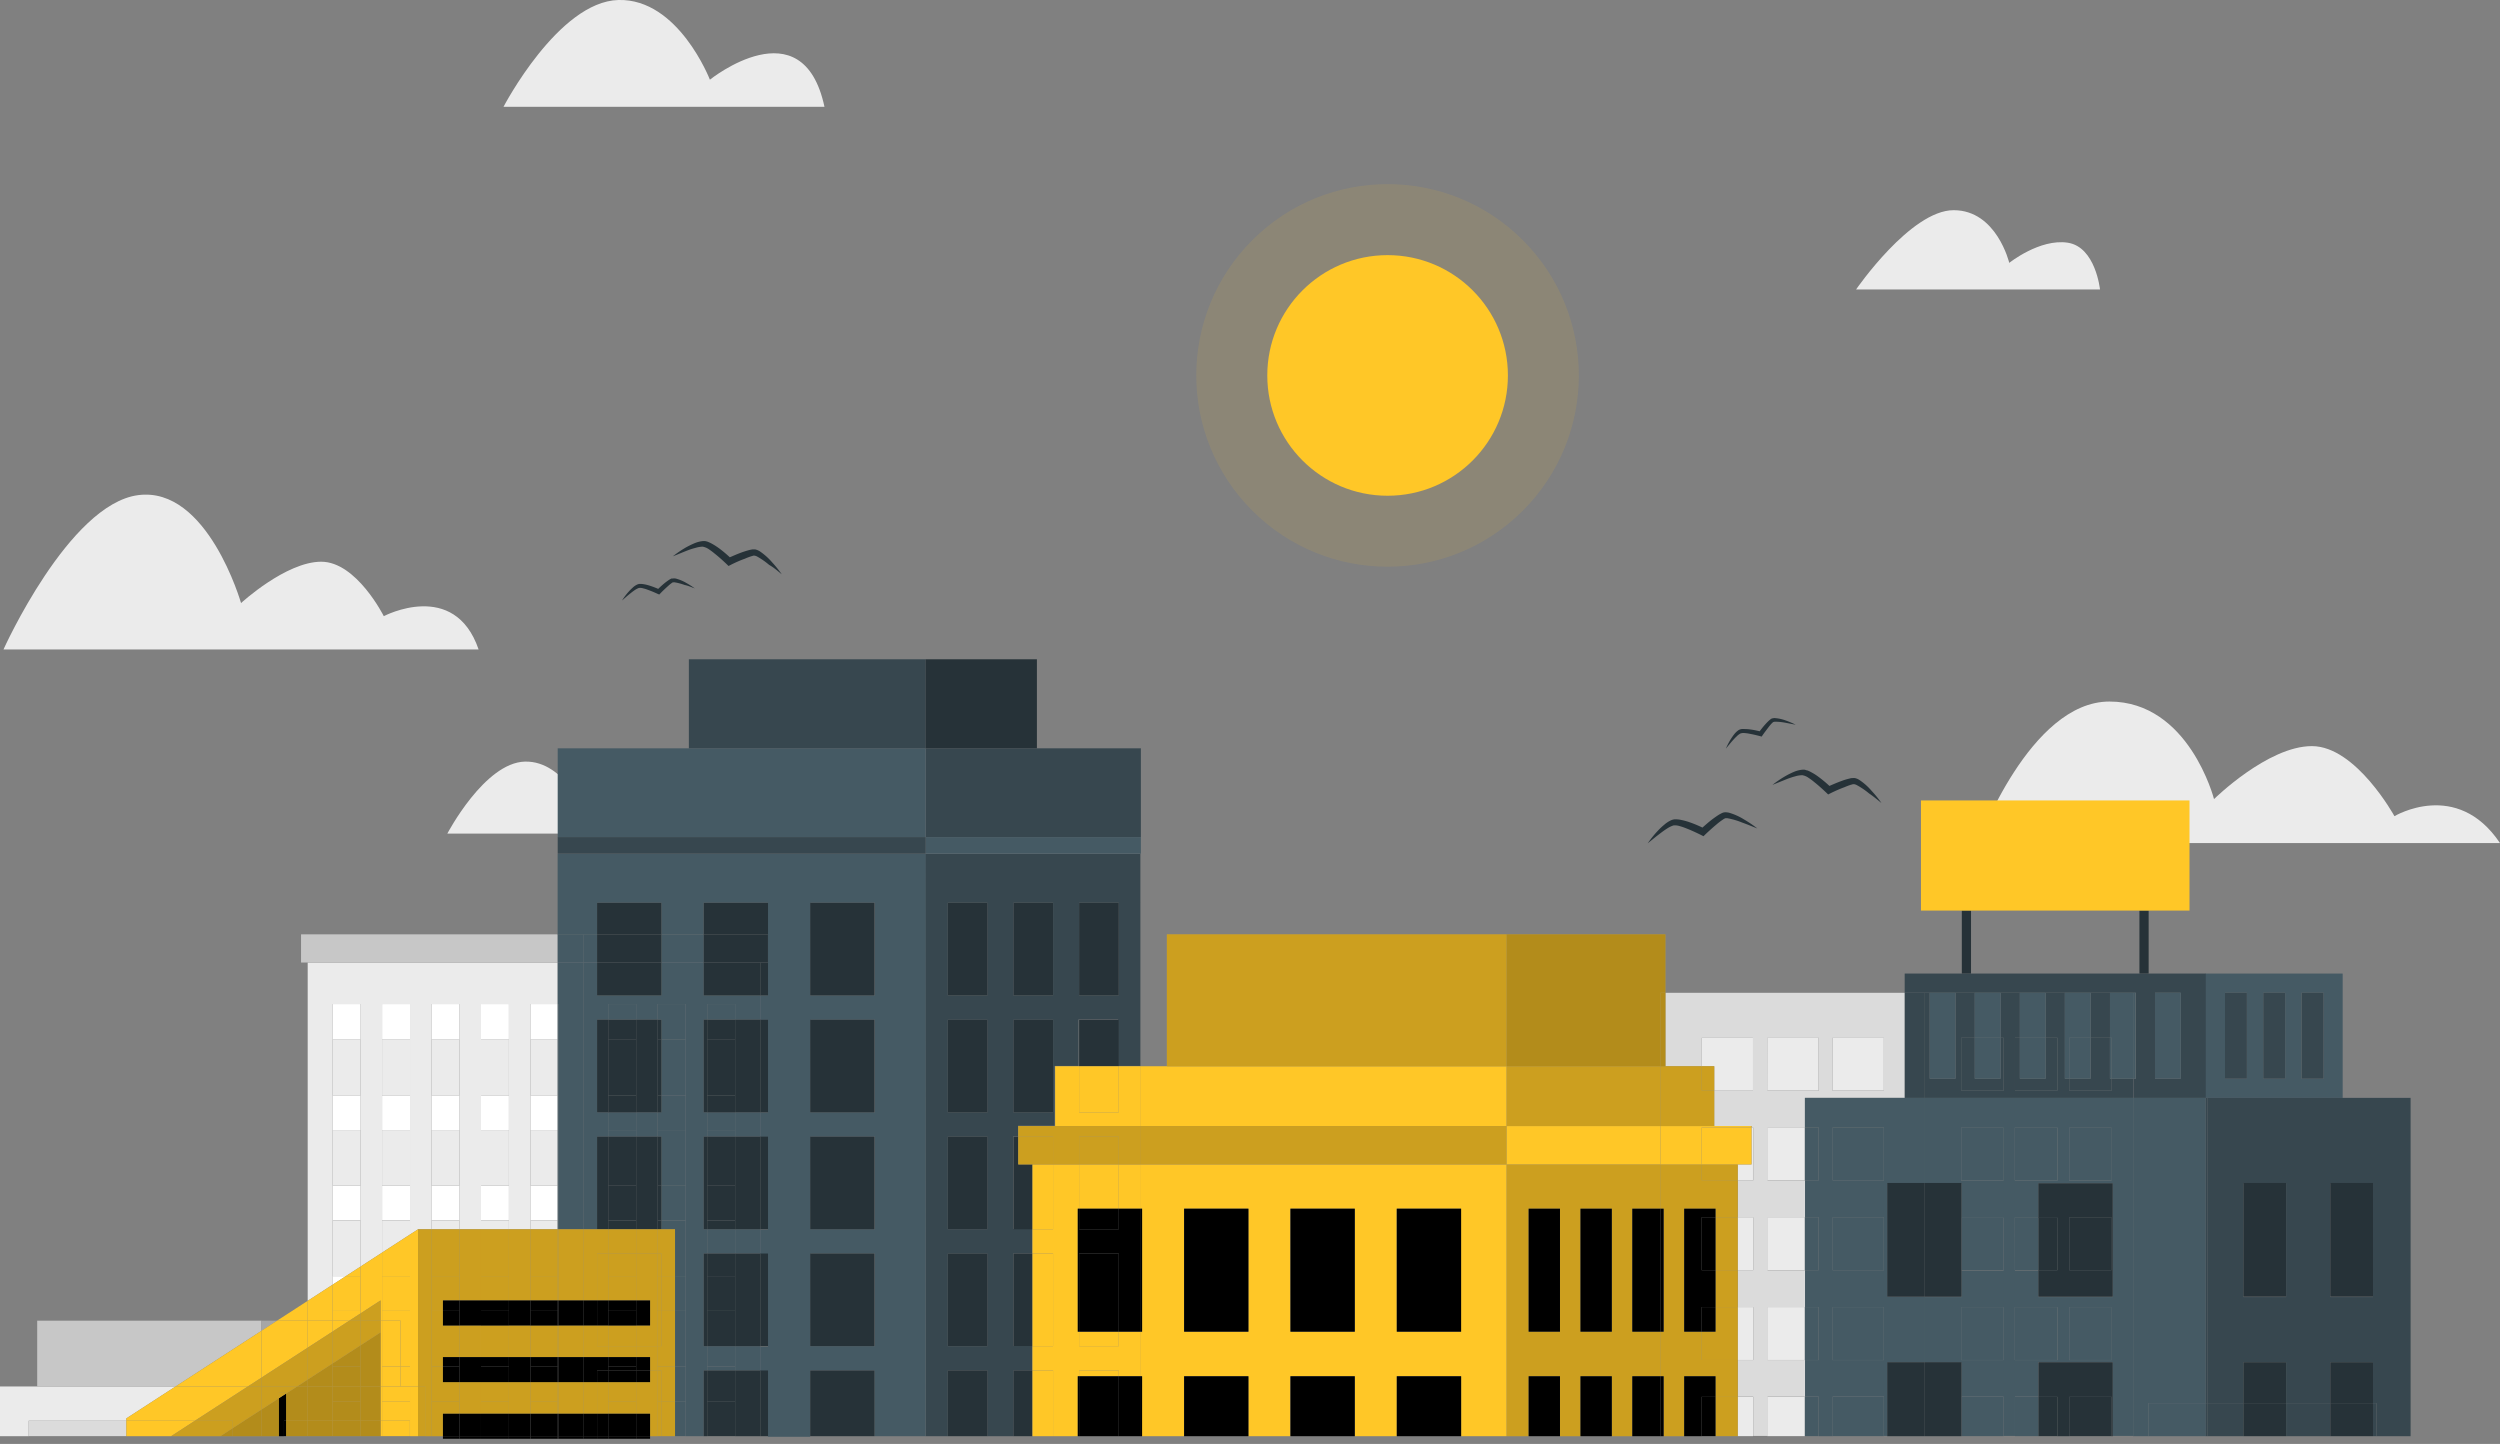 <svg xmlns="http://www.w3.org/2000/svg" viewBox="0 0 409.99 236.8"><rect x="0" y="0" width="409.99" height="236.8" fill="#808080" stroke="none"/><g id="Background_Complete" data-name="Background Complete"><path d="M454.71,183.21h-85.6S377.6,160,390.66,160s17.15,16,17.15,16,8.81-8.69,16.05-8.69,13.54,11.49,13.54,11.49S447.63,172.65,454.71,183.21Z" transform="translate(-44.72 -44.95)" style="fill:#ebebeb"></path><path d="M389.11,92.42h-40s8.94-13,16-13,9.12,8.64,9.12,8.64,5-4,9.58-3.31S389.11,92.42,389.11,92.42Z" transform="translate(-44.72 -44.95)" style="fill:#ebebeb"></path><path d="M123.21,151.46H45.29S56,127.64,67.38,126.15s16.87,17.7,16.87,17.7,7.36-6.78,13.15-6.78S107.66,146,107.66,146,119.24,139.88,123.21,151.46Z" transform="translate(-44.72 -44.95)" style="fill:#ebebeb"></path><path d="M179.93,62.47H127.29s9-17.26,18.85-17.52,15,13.07,15,13.07S176.37,45.77,179.93,62.47Z" transform="translate(-44.72 -44.95)" style="fill:#ebebeb"></path><path d="M153.61,181.66H118.08s6.11-11.65,12.73-11.81,10.1,8.81,10.1,8.81S151.21,170.4,153.61,181.66Z" transform="translate(-44.72 -44.95)" style="fill:#ebebeb"></path></g><g id="Birds"><path d="M339.21,163.8a14.23,14.23,0,0,0-1.6-.68,6.5,6.5,0,0,0-1.74-.4,1.37,1.37,0,0,0-.55.06.56.56,0,0,0-.16.07l-.11.08-.19.16a7.6,7.6,0,0,0-.63.64c-.4.44-.75.9-1.1,1.37l.44-.15a13.53,13.53,0,0,0-1.79-.37,7,7,0,0,0-.93-.07,2.77,2.77,0,0,0-.49,0,1.47,1.47,0,0,0-.27.06,1.66,1.66,0,0,0-.27.13,3.21,3.21,0,0,0-.7.67c-.19.24-.36.49-.53.75a11.42,11.42,0,0,0-.83,1.59c.39-.46.76-.92,1.15-1.36.19-.21.39-.43.6-.62a2.76,2.76,0,0,1,.63-.49,1.59,1.59,0,0,1,.69-.07,6.07,6.07,0,0,1,.84.12c.56.1,1.13.24,1.68.38l.27.08.16-.23c.32-.46.67-.91,1-1.35.17-.22.35-.43.53-.62l.14-.13.07-.05,0,0a1,1,0,0,1,.31-.06,8.77,8.77,0,0,1,1.65.16C338.08,163.58,338.64,163.7,339.21,163.8Z" transform="translate(-44.72 -44.95)" style="fill:#263238"></path><path d="M332.92,180.82a18.67,18.67,0,0,0-2.16-1.47,10,10,0,0,0-2.45-1.11,2.49,2.49,0,0,0-.81-.07,1.54,1.54,0,0,0-.27.07l-.18.08-.32.17c-.4.24-.76.5-1.12.76-.71.54-1.35,1.11-2,1.7l.68-.09a19,19,0,0,0-2.5-1.07,9.94,9.94,0,0,0-1.35-.37,4.4,4.4,0,0,0-.74-.1,2.88,2.88,0,0,0-.41,0,3.39,3.39,0,0,0-.43.11,4.57,4.57,0,0,0-1.23.79,9.8,9.8,0,0,0-1,.94,16.79,16.79,0,0,0-1.69,2.09c.7-.56,1.38-1.13,2.08-1.65.35-.27.7-.52,1.06-.75a4.43,4.43,0,0,1,1.07-.53,2.48,2.48,0,0,1,1,.1,10.46,10.46,0,0,1,1.19.41c.8.31,1.6.69,2.36,1.06l.38.2.3-.29c.61-.58,1.25-1.15,1.89-1.69a11,11,0,0,1,1-.75,1.58,1.58,0,0,1,.24-.15l.11-.06s0,0,0,0a1.22,1.22,0,0,1,.47,0,12.48,12.48,0,0,1,2.37.71C331.31,180.16,332.11,180.5,332.92,180.82Z" transform="translate(-44.72 -44.95)" style="fill:#263238"></path><path d="M158.67,141.45a14.09,14.09,0,0,0-1.47-.94,6.81,6.81,0,0,0-1.66-.68,1.54,1.54,0,0,0-.54,0,.61.61,0,0,0-.18,0l-.12.06-.21.12c-.26.17-.5.35-.73.53-.46.37-.88.77-1.3,1.18l.45-.08a13,13,0,0,0-1.7-.66,6.37,6.37,0,0,0-.91-.22,3.87,3.87,0,0,0-.49-.05l-.27,0a2.46,2.46,0,0,0-.29.09,2.77,2.77,0,0,0-.8.55,7.73,7.73,0,0,0-.64.64,10.61,10.61,0,0,0-1.08,1.44c.45-.39.89-.79,1.35-1.15.23-.18.45-.36.69-.52a3.23,3.23,0,0,1,.7-.38,1.59,1.59,0,0,1,.7.05,5.7,5.7,0,0,1,.8.25c.54.19,1.08.42,1.6.66l.26.11.19-.19c.39-.41.81-.8,1.22-1.17a7.21,7.21,0,0,1,.63-.52l.16-.11.07,0h0a.73.73,0,0,1,.31,0,9.07,9.07,0,0,1,1.6.43C157.58,141,158.12,141.25,158.67,141.45Z" transform="translate(-44.72 -44.95)" style="fill:#263238"></path><path d="M172.93,139.14a18.61,18.61,0,0,0-1.61-2,10.26,10.26,0,0,0-2-1.78,2.49,2.49,0,0,0-.75-.31h-.28l-.19,0-.36.07c-.46.11-.88.25-1.3.39-.83.3-1.62.66-2.42,1l.68.11a20.68,20.68,0,0,0-2.08-1.77,11.34,11.34,0,0,0-1.18-.75,5.91,5.91,0,0,0-.67-.31,2.6,2.6,0,0,0-.4-.1,3.25,3.25,0,0,0-.44,0,4.85,4.85,0,0,0-1.41.39c-.43.18-.83.39-1.23.6a17.81,17.81,0,0,0-2.23,1.51c.84-.33,1.65-.68,2.48-1a11.12,11.12,0,0,1,1.24-.39,4.29,4.29,0,0,1,1.17-.2,2.57,2.57,0,0,1,1,.41,11.45,11.45,0,0,1,1,.75c.67.53,1.32,1.12,1.94,1.71l.31.3.37-.19c.75-.38,1.53-.73,2.3-1a9,9,0,0,1,1.15-.43l.27-.08.13,0h0a1.31,1.31,0,0,1,.45.14,12.36,12.36,0,0,1,2,1.39C171.6,138,172.26,138.59,172.93,139.14Z" transform="translate(-44.72 -44.95)" style="fill:#263238"></path><path d="M353.27,176.64a17.47,17.47,0,0,0-1.62-2,9.63,9.63,0,0,0-2-1.78,2.07,2.07,0,0,0-.75-.31,1.23,1.23,0,0,0-.28,0l-.19,0a2.09,2.09,0,0,0-.36.07,10.35,10.35,0,0,0-1.3.39c-.83.3-1.62.65-2.42,1l.68.11a19.45,19.45,0,0,0-2.08-1.77,8.77,8.77,0,0,0-1.18-.75,4.57,4.57,0,0,0-.67-.31c-.12,0-.27-.07-.4-.11a3.24,3.24,0,0,0-.44,0,4.85,4.85,0,0,0-1.41.38,12.79,12.79,0,0,0-1.23.61,17.74,17.74,0,0,0-2.23,1.5c.84-.33,1.65-.67,2.48-1,.41-.15.82-.29,1.24-.4a4.25,4.25,0,0,1,1.17-.19,2.42,2.42,0,0,1,1,.41,9.63,9.63,0,0,1,1,.74c.67.53,1.32,1.13,1.94,1.71l.31.3.37-.19c.75-.37,1.53-.72,2.3-1a10.74,10.74,0,0,1,1.15-.43c.09,0,.19-.06.27-.07l.13,0s0,0,0,0a1.31,1.31,0,0,1,.45.14,12.36,12.36,0,0,1,2.05,1.39C351.94,175.54,352.6,176.1,353.27,176.64Z" transform="translate(-44.72 -44.95)" style="fill:#263238"></path></g><g id="Floor"><rect x="323.24" y="149.33" width="27.63" height="10.33" style="fill:none"></rect><path d="M323.78,219.81v-4.67h8.42v8.67h-6.36v5.81H332v.24h.24v8.67h-2.51v6.06h2.51v8.67h-2.51v6.05h2.51V268h-2.51V274h2.51v6.44h2.35V274h6.16V268h-6.16v-8.67h6.16v-6.05h-6.16v-8.67h6.16v-6.06h-6.16v-8.67h6.16V225h16.37V207.76H317.84v12.05Zm21.45-4.67h8.43v8.67h-8.43Zm-10.68,0H343v8.67h-8.42Z" transform="translate(-44.72 -44.95)" style="fill:#dbdbdb"></path><polygon points="281.13 178.86 287.48 178.86 287.48 170.19 279.06 170.19 279.06 174.86 281.13 174.86 281.13 178.86" style="fill:#ebebeb"></polygon><rect x="289.83" y="170.18" width="8.42" height="8.67" style="fill:#ebebeb"></rect><polygon points="284.98 190.96 284.98 193.58 287.48 193.58 287.48 184.91 287.24 184.91 287.24 190.96 284.98 190.96" style="fill:#ebebeb"></polygon><rect x="289.83" y="184.91" width="6.16" height="8.67" style="fill:#ebebeb"></rect><rect x="284.98" y="199.63" width="2.51" height="8.67" style="fill:#ebebeb"></rect><rect x="289.83" y="199.63" width="6.16" height="8.67" style="fill:#ebebeb"></rect><rect x="284.98" y="214.36" width="2.51" height="8.67" style="fill:#ebebeb"></rect><rect x="289.83" y="214.36" width="6.16" height="8.67" style="fill:#ebebeb"></rect><rect x="284.98" y="229.08" width="2.51" height="6.44" style="fill:#ebebeb"></rect><rect x="289.83" y="229.08" width="6.16" height="6.44" style="fill:#ebebeb"></rect><rect x="300.52" y="170.18" width="8.42" height="8.67" style="fill:#ebebeb"></rect><polygon points="54.55 209.28 54.55 200.16 54.55 194.45 54.55 185.33 54.55 179.63 54.55 170.5 54.55 164.66 59.13 164.66 59.13 170.5 59.13 179.63 59.13 185.33 59.13 194.45 59.13 200.16 59.13 207.71 62.66 205.42 62.66 200.16 62.66 194.45 62.66 185.33 62.66 179.63 62.66 170.5 62.66 164.66 67.24 164.66 67.24 170.5 67.24 179.63 67.24 185.33 67.24 194.45 67.24 200.16 67.24 202.45 68.56 201.6 70.77 201.6 70.77 200.16 70.77 194.45 70.77 185.33 70.77 179.63 70.77 170.5 70.77 164.66 75.35 164.66 75.35 170.5 75.35 179.63 75.35 185.33 75.35 194.45 75.35 200.16 75.35 201.6 78.89 201.6 78.89 200.16 78.89 194.45 78.89 185.33 78.89 179.63 78.89 170.5 78.89 164.66 83.46 164.66 83.46 170.5 83.46 179.63 83.46 185.33 83.46 194.45 83.46 200.16 83.46 201.6 87 201.6 87 200.16 87 194.45 87 185.33 87 179.63 87 170.5 87 164.66 91.46 164.66 91.46 157.85 50.46 157.85 50.46 213.33 54.55 210.68 54.55 209.28" style="fill:#ebebeb"></polygon><polygon points="91.46 153.23 49.37 153.23 49.37 157.85 50.46 157.85 91.46 157.85 91.46 153.23" style="fill:#c7c7c7"></polygon><polygon points="54.55 209.28 54.55 210.68 56.71 209.28 54.55 209.28" style="fill:#fff"></polygon><rect x="54.55" y="164.66" width="4.58" height="5.84" style="fill:#fff"></rect><rect x="54.55" y="179.63" width="4.58" height="5.7" style="fill:#fff"></rect><rect x="54.55" y="194.45" width="4.58" height="5.7" style="fill:#fff"></rect><rect x="62.66" y="194.45" width="4.58" height="5.7" style="fill:#fff"></rect><rect x="62.66" y="179.63" width="4.58" height="5.7" style="fill:#fff"></rect><rect x="62.66" y="164.66" width="4.58" height="5.84" style="fill:#fff"></rect><rect x="70.77" y="194.45" width="4.58" height="5.7" style="fill:#fff"></rect><rect x="70.77" y="164.66" width="4.58" height="5.84" style="fill:#fff"></rect><rect x="70.77" y="179.63" width="4.58" height="5.7" style="fill:#fff"></rect><rect x="78.88" y="194.45" width="4.58" height="5.7" style="fill:#fff"></rect><rect x="78.88" y="179.63" width="4.58" height="5.7" style="fill:#fff"></rect><rect x="78.88" y="164.66" width="4.58" height="5.84" style="fill:#fff"></rect><rect x="87" y="179.63" width="4.46" height="5.7" style="fill:#fff"></rect><rect x="87" y="164.66" width="4.46" height="5.84" style="fill:#fff"></rect><rect x="87" y="194.45" width="4.46" height="5.7" style="fill:#fff"></rect><rect x="54.55" y="170.5" width="4.58" height="9.12" style="fill:#ebebeb"></rect><rect x="62.66" y="170.5" width="4.58" height="9.12" style="fill:#ebebeb"></rect><rect x="70.77" y="170.5" width="4.58" height="9.12" style="fill:#ebebeb"></rect><rect x="78.88" y="170.5" width="4.58" height="9.12" style="fill:#ebebeb"></rect><rect x="87" y="170.5" width="4.46" height="9.12" style="fill:#ebebeb"></rect><rect x="54.55" y="185.33" width="4.58" height="9.12" style="fill:#ebebeb"></rect><rect x="62.66" y="185.33" width="4.58" height="9.12" style="fill:#ebebeb"></rect><rect x="70.77" y="185.33" width="4.58" height="9.12" style="fill:#ebebeb"></rect><rect x="78.88" y="185.33" width="4.58" height="9.12" style="fill:#ebebeb"></rect><rect x="87" y="185.33" width="4.46" height="9.12" style="fill:#ebebeb"></rect><polygon points="59.13 207.71 59.13 200.16 54.55 200.16 54.55 209.28 56.71 209.28 59.13 207.71" style="fill:#ebebeb"></polygon><polygon points="67.24 200.16 62.66 200.16 62.66 205.42 67.24 202.45 67.24 200.16" style="fill:#ebebeb"></polygon><rect x="70.77" y="200.16" width="4.58" height="1.44" style="fill:#ebebeb"></rect><rect x="78.88" y="200.16" width="4.58" height="1.44" style="fill:#ebebeb"></rect><rect x="87" y="200.16" width="4.46" height="1.44" style="fill:#ebebeb"></rect><polygon points="4.7 232.99 20.72 232.99 20.72 232.61 28.8 227.37 6.1 227.37 0 227.37 0 235.53 4.7 235.53 4.7 232.99" style="fill:#ebebeb"></polygon><polygon points="42.87 218.25 42.87 216.58 6.1 216.58 6.1 227.37 28.8 227.37 42.87 218.25" style="fill:#c7c7c7"></polygon><rect x="4.7" y="232.99" width="16.02" height="2.53" style="fill:#dbdbdb"></rect><polygon points="45.44 216.58 42.87 216.58 42.87 218.25 45.44 216.58" style="fill:#a6a6a6"></polygon><polygon points="352.33 235.53 352.33 230.11 361.74 230.11 361.74 180.05 349.83 180.05 349.83 235.53 352.33 235.53" style="fill:#455a64"></polygon><path d="M343,280.48h2.26V274h8.43v6.44h.56V268.35h6.16V257.61h-6.16V239h6.16V225H340.71v4.86H343v8.67h-2.26v6.06H343v8.67h-2.26v6.05H343V268h-2.26V274H343Zm2.26-50.62h8.43v8.67h-8.43Zm0,14.73h8.43v8.67h-8.43Zm0,14.72h8.43V268h-8.43Z" transform="translate(-44.72 -44.95)" style="fill:#455a64"></path><rect x="295.99" y="184.91" width="2.26" height="8.67" style="fill:#455a64"></rect><rect x="295.99" y="199.63" width="2.26" height="8.67" style="fill:#455a64"></rect><rect x="295.99" y="214.36" width="2.26" height="8.67" style="fill:#455a64"></rect><rect x="295.99" y="229.08" width="2.26" height="6.44" style="fill:#455a64"></rect><rect x="300.52" y="229.08" width="8.42" height="6.44" style="fill:#455a64"></rect><rect x="300.52" y="214.36" width="8.42" height="8.67" style="fill:#455a64"></rect><rect x="300.52" y="199.63" width="8.42" height="8.67" style="fill:#455a64"></rect><rect x="300.52" y="184.91" width="8.42" height="8.67" style="fill:#455a64"></rect><path d="M366.4,239v5.64h6.9v8.67h-6.9v4.35h-6v10.74h6V274h6.9v6.44h1.87V274H379v-5.69H391.2v12.13h3.35V225H360.38V239Zm6.9,29h-6.95v-8.67h6.95ZM391,268h-6.95v-8.67H391Zm-6.95-38.12H391v8.67h-6.95Zm-8.9,0h7v8.67h-7Zm0,14.73H379V239H391.2v18.66H379v-4.35h-3.84Zm0,14.72h7V268h-7Zm-1.87-29.45v8.67h-6.95v-8.67Z" transform="translate(-44.72 -44.95)" style="fill:#455a64"></path><rect x="330.45" y="229.08" width="3.85" height="6.44" style="fill:#455a64"></rect><rect x="339.35" y="214.36" width="6.96" height="8.67" style="fill:#455a64"></rect><rect x="330.45" y="214.36" width="6.96" height="8.67" style="fill:#455a64"></rect><rect x="330.45" y="199.63" width="3.85" height="8.67" style="fill:#455a64"></rect><rect x="339.35" y="184.91" width="6.96" height="8.67" style="fill:#455a64"></rect><rect x="330.45" y="184.91" width="6.96" height="8.67" style="fill:#455a64"></rect><rect x="321.63" y="184.91" width="6.96" height="8.67" style="fill:#455a64"></rect><rect x="321.68" y="199.63" width="6.9" height="8.67" style="fill:#455a64"></rect><rect x="321.63" y="214.36" width="6.96" height="8.67" style="fill:#455a64"></rect><rect x="321.68" y="229.08" width="6.9" height="6.44" style="fill:#455a64"></rect><rect x="352.33" y="230.11" width="9.42" height="5.42" style="fill:#455a64"></rect><path d="M361.19,207.76H395v14.09h-.41V225h11.91V204.61H357.08v3.15h4.11Zm36.94,0h4.22v14.09h-4.22Z" transform="translate(-44.72 -44.95)" style="fill:#37474f"></path><rect x="312.36" y="162.81" width="3.31" height="17.24" style="fill:#37474f"></rect><polygon points="349.83 176.9 346.31 176.9 346.31 178.86 339.35 178.86 339.35 176.9 338.63 176.9 338.63 162.81 335.47 162.81 335.47 170.19 337.41 170.19 337.41 178.86 330.45 178.86 330.45 170.19 331.25 170.19 331.25 162.81 328.08 162.81 328.08 170.19 328.59 170.19 328.59 178.86 321.63 178.86 321.63 170.19 323.86 170.19 323.86 162.81 320.69 162.81 320.69 176.9 316.47 176.9 316.47 162.81 315.67 162.81 315.67 180.05 349.83 180.05 349.83 176.9" style="fill:#37474f"></polygon><rect x="342.86" y="162.81" width="3.17" height="7.38" style="fill:#37474f"></rect><polygon points="346.02 170.19 342.86 170.19 342.86 176.9 339.35 176.9 339.35 178.86 346.31 178.86 346.31 176.9 346.02 176.9 346.02 170.19" style="fill:#37474f"></polygon><polygon points="323.86 176.9 323.86 170.19 321.63 170.19 321.63 178.86 328.59 178.86 328.59 170.19 328.08 170.19 328.08 176.9 323.86 176.9" style="fill:#37474f"></polygon><polygon points="331.25 176.9 331.25 170.19 330.45 170.19 330.45 178.86 337.41 178.86 337.41 170.19 335.47 170.19 335.47 176.9 331.25 176.9" style="fill:#37474f"></polygon><rect x="316.47" y="162.81" width="4.22" height="14.09" style="fill:#455a64"></rect><rect x="323.86" y="162.81" width="4.22" height="7.38" style="fill:#455a64"></rect><rect x="323.86" y="170.18" width="4.22" height="6.72" style="fill:#455a64"></rect><rect x="331.25" y="162.81" width="4.22" height="7.38" style="fill:#455a64"></rect><rect x="331.25" y="170.18" width="4.22" height="6.72" style="fill:#455a64"></rect><polygon points="339.35 176.9 339.35 170.19 342.86 170.19 342.86 162.81 338.63 162.81 338.63 176.9 339.35 176.9" style="fill:#455a64"></polygon><rect x="339.35" y="170.18" width="3.5" height="6.72" style="fill:#455a64"></rect><rect x="349.83" y="162.81" width="0.41" height="14.09" style="fill:#455a64"></rect><polygon points="346.31 170.19 346.31 176.9 349.83 176.9 349.83 162.81 346.02 162.81 346.02 170.19 346.31 170.19" style="fill:#455a64"></polygon><rect x="346.02" y="170.18" width="0.29" height="6.72" style="fill:#455a64"></rect><rect x="353.41" y="162.81" width="4.22" height="14.09" style="fill:#455a64"></rect><path d="M406.71,225h22.2V204.61H406.46V225Zm15.46-17.24h3.6v14.09h-3.6Zm-6.28,0h3.59v14.09h-3.59Zm-6.28,0h3.59v14.09h-3.59Z" transform="translate(-44.72 -44.95)" style="fill:#455a64"></path><rect x="364.89" y="162.81" width="3.59" height="14.09" style="fill:#37474f"></rect><rect x="371.17" y="162.81" width="3.59" height="14.09" style="fill:#37474f"></rect><rect x="377.46" y="162.81" width="3.59" height="14.09" style="fill:#37474f"></rect><path d="M406.71,275.06h5.92v-6.71h7v6.71h7.25v-6.71h7v6.71h.58v5.42h5.59V225H406.71ZM426.88,239h7v18.66h-7Zm-14.25,0h7v18.66h-7Z" transform="translate(-44.72 -44.95)" style="fill:#37474f"></path><rect x="374.91" y="230.11" width="0.31" height="5.42" style="fill:#37474f"></rect><rect x="361.99" y="230.11" width="5.92" height="5.42" style="fill:#37474f"></rect><rect x="375.22" y="230.11" width="6.94" height="5.42" style="fill:#37474f"></rect><rect x="389.16" y="230.11" width="0.58" height="5.42" style="fill:#37474f"></rect><rect x="361.74" y="180.05" width="0.25" height="50.06" style="fill:#37474f"></rect><rect x="361.74" y="230.11" width="0.25" height="5.42" style="fill:#37474f"></rect><rect x="321.73" y="149.33" width="1.51" height="10.33" style="fill:#263238"></rect><rect x="350.86" y="149.33" width="1.51" height="10.33" style="fill:#263238"></rect><polygon points="350.87 149.33 352.38 149.33 359.07 149.33 359.07 131.27 315.03 131.27 315.03 149.33 321.73 149.33 323.24 149.33 350.87 149.33" style="fill:#ffc727"></polygon><rect x="309.5" y="194" width="6.16" height="18.65" style="fill:#263238"></rect><polygon points="321.68 208.31 321.63 208.31 321.63 199.63 321.68 199.63 321.68 194 315.67 194 315.67 212.66 321.68 212.66 321.68 208.31" style="fill:#263238"></polygon><rect x="321.63" y="199.63" width="0.05" height="8.67" style="fill:#263238"></rect><path d="M382.13,253.26H379v4.35H391.2V239H379v5.64h3.12Zm1.94-8.67H391v8.67h-6.95Z" transform="translate(-44.72 -44.95)" style="fill:#263238"></path><rect x="339.35" y="199.63" width="6.96" height="8.67" style="fill:#263238"></rect><rect x="334.3" y="199.63" width="3.11" height="8.67" style="fill:#263238"></rect><rect x="309.5" y="223.4" width="6.16" height="12.13" style="fill:#263238"></rect><polygon points="321.63 235.53 321.63 229.08 321.68 229.08 321.68 223.4 315.67 223.4 315.67 235.53 321.63 235.53" style="fill:#263238"></polygon><rect x="321.63" y="229.08" width="0.05" height="6.44" style="fill:#263238"></rect><polygon points="337.41 235.53 339.35 235.53 339.35 229.08 346.31 229.08 346.31 235.53 346.48 235.53 346.48 223.4 334.3 223.4 334.3 229.08 337.41 229.08 337.41 235.53" style="fill:#263238"></polygon><rect x="339.35" y="229.08" width="6.96" height="6.44" style="fill:#263238"></rect><rect x="334.3" y="229.08" width="3.11" height="6.44" style="fill:#263238"></rect><rect x="367.91" y="194" width="7" height="18.65" style="fill:#263238"></rect><rect x="382.16" y="194" width="7" height="18.65" style="fill:#263238"></rect><rect x="367.91" y="223.4" width="7" height="6.71" style="fill:#263238"></rect><rect x="367.91" y="230.11" width="7" height="5.42" style="fill:#263238"></rect><rect x="382.16" y="223.4" width="7" height="6.71" style="fill:#263238"></rect><rect x="382.16" y="230.11" width="7" height="5.42" style="fill:#263238"></rect><path d="M196.52,280.48h3.64V269.7h6.49v10.78h4.27V269.7H214v-4h-3.11v-15.2H214v-4h-3.11v-15.2h.79v-1.73h6v-9.81h3.92v-7.63h6.5v7.63h3.64V185h-35.3ZM221.68,193h6.5v15.2h-6.5Zm-10.76,0h6.5v15.2h-6.5Zm0,19.18h6.5v15.2h-6.5ZM200.16,193h6.49v15.2h-6.49Zm0,19.18h6.49v15.2h-6.49Zm0,19.17h6.49v15.2h-6.49Zm0,19.17h6.49v15.2h-6.49Z" transform="translate(-44.72 -44.95)" style="fill:#37474f"></path><polygon points="151.8 137.28 187.1 137.28 187.1 122.72 170.05 122.72 151.8 122.72 151.8 137.28" style="fill:#37474f"></polygon><rect x="151.8" y="137.28" width="35.3" height="2.73" style="fill:#455a64"></rect><rect x="155.44" y="148.05" width="6.5" height="15.2" style="fill:#263238"></rect><rect x="155.44" y="167.23" width="6.5" height="15.2" style="fill:#263238"></rect><rect x="155.44" y="186.4" width="6.5" height="15.2" style="fill:#263238"></rect><rect x="155.44" y="205.57" width="6.5" height="15.2" style="fill:#263238"></rect><rect x="155.44" y="224.75" width="6.5" height="10.78" style="fill:#263238"></rect><rect x="166.2" y="148.05" width="6.5" height="15.2" style="fill:#263238"></rect><rect x="166.2" y="167.23" width="6.5" height="15.2" style="fill:#263238"></rect><polygon points="166.99 190.96 166.99 186.4 166.21 186.4 166.21 201.6 169.32 201.6 169.32 190.96 166.99 190.96" style="fill:#263238"></polygon><rect x="166.2" y="205.57" width="3.11" height="15.2" style="fill:#263238"></rect><rect x="166.2" y="224.75" width="3.11" height="10.78" style="fill:#263238"></rect><rect x="176.97" y="148.05" width="6.5" height="15.2" style="fill:#263238"></rect><rect x="176.97" y="167.23" width="6.5" height="7.64" style="fill:#263238"></rect><polygon points="151.8 122.72 112.97 122.72 91.46 122.72 91.46 137.28 151.8 137.28 151.8 122.72" style="fill:#455a64"></polygon><path d="M142.64,198.18V193h10.55v5.18h6.92V193h10.55v15.2H169.4v4h1.26v15.2H169.4v4h1.26v15.2H169.4v4h1.26v15.2H169.4v4h1.26v10.78h6.93V269.7h10.55v10.78h8.38V185H136.17v13.21h6.47Zm35-5.18h10.55v15.2H177.59Zm0,19.18h10.55v15.2H177.59Zm0,19.17h10.55v15.2H177.59Zm0,19.17h10.55v15.2H177.59Z" transform="translate(-44.72 -44.95)" style="fill:#455a64"></path><polygon points="91.58 170.5 91.58 179.63 91.58 185.33 91.58 194.45 91.58 200.16 91.58 201.6 95.66 201.6 95.66 157.85 91.46 157.85 91.46 164.66 91.58 164.66 91.58 170.5" style="fill:#455a64"></polygon><rect x="91.46" y="153.23" width="4.21" height="4.62" style="fill:#455a64"></rect><rect x="91.46" y="164.66" width="0.12" height="5.84" style="fill:#455a64"></rect><rect x="91.46" y="179.63" width="0.12" height="5.7" style="fill:#455a64"></rect><rect x="91.46" y="194.45" width="0.12" height="5.7" style="fill:#455a64"></rect><rect x="91.46" y="170.5" width="0.12" height="9.12" style="fill:#455a64"></rect><rect x="91.46" y="185.33" width="0.12" height="9.12" style="fill:#455a64"></rect><rect x="91.46" y="200.16" width="0.12" height="1.44" style="fill:#455a64"></rect><rect x="120.56" y="201.6" width="4.13" height="3.97" style="fill:#455a64"></rect><polygon points="107.86 185.33 107.86 182.42 104.33 182.42 104.33 185.33 104.33 186.4 107.86 186.4 107.86 185.33" style="fill:#455a64"></polygon><polygon points="120.56 224.11 120.56 224.75 124.69 224.75 124.69 220.77 120.56 220.77 120.56 224.11" style="fill:#455a64"></polygon><polygon points="120.56 185.33 120.56 186.4 124.69 186.4 124.69 182.42 120.56 182.42 120.56 185.33" style="fill:#455a64"></polygon><polygon points="97.92 201.6 97.92 186.4 99.75 186.4 99.75 185.33 99.75 182.42 97.92 182.42 97.92 167.22 99.75 167.22 99.75 164.66 104.33 164.66 104.33 167.22 107.86 167.22 107.86 164.66 112.44 164.66 112.44 170.5 112.44 179.63 112.44 185.33 112.44 194.45 112.44 200.16 112.44 209.28 112.44 214.99 112.44 224.11 112.44 229.81 112.44 235.53 115.4 235.53 115.4 224.75 115.98 224.75 115.98 224.11 115.98 220.77 115.4 220.77 115.4 205.57 115.98 205.57 115.98 201.6 115.4 201.6 115.4 186.4 115.98 186.4 115.98 185.33 115.98 182.42 115.4 182.42 115.4 167.22 115.98 167.22 115.98 164.66 120.56 164.66 120.56 167.22 124.69 167.22 124.69 163.25 115.4 163.25 115.4 157.85 108.47 157.85 108.47 163.25 97.92 163.25 97.92 157.85 95.66 157.85 95.66 201.6 97.92 201.6" style="fill:#455a64"></polygon><rect x="108.47" y="153.23" width="6.93" height="4.62" style="fill:#455a64"></rect><rect x="95.66" y="153.23" width="2.26" height="4.62" style="fill:#455a64"></rect><rect x="99.75" y="164.66" width="4.58" height="2.56" style="fill:#455a64"></rect><rect x="99.75" y="182.42" width="4.58" height="2.91" style="fill:#455a64"></rect><rect x="110.7" y="224.11" width="1.74" height="5.7" style="fill:#455a64"></rect><polygon points="108.47 170.5 112.44 170.5 112.44 164.66 107.86 164.66 107.86 167.22 108.47 167.22 108.47 170.5" style="fill:#455a64"></polygon><rect x="108.47" y="194.45" width="3.97" height="5.7" style="fill:#455a64"></rect><polygon points="108.47 182.42 107.86 182.42 107.86 185.33 112.44 185.33 112.44 179.63 108.47 179.63 108.47 182.42" style="fill:#455a64"></polygon><rect x="110.7" y="209.28" width="1.74" height="5.7" style="fill:#455a64"></rect><rect x="115.98" y="224.11" width="4.58" height="0.64" style="fill:#455a64"></rect><rect x="115.98" y="182.42" width="4.58" height="2.91" style="fill:#455a64"></rect><rect x="115.98" y="164.66" width="4.58" height="2.56" style="fill:#455a64"></rect><rect x="108.47" y="170.5" width="3.97" height="9.12" style="fill:#455a64"></rect><rect x="99.75" y="185.33" width="4.58" height="1.07" style="fill:#455a64"></rect><polygon points="107.86 186.4 108.47 186.4 108.47 194.45 112.44 194.45 112.44 185.33 107.86 185.33 107.86 186.4" style="fill:#455a64"></polygon><rect x="115.98" y="185.33" width="4.58" height="1.07" style="fill:#455a64"></rect><polygon points="108.47 201.6 110.7 201.6 110.7 209.28 112.44 209.28 112.44 200.16 108.47 200.16 108.47 201.6" style="fill:#455a64"></polygon><rect x="115.98" y="201.6" width="4.58" height="3.97" style="fill:#455a64"></rect><rect x="110.7" y="214.99" width="1.74" height="9.12" style="fill:#455a64"></rect><rect x="115.98" y="220.77" width="4.58" height="3.34" style="fill:#455a64"></rect><rect x="110.7" y="229.81" width="1.74" height="5.71" style="fill:#455a64"></rect><rect x="91.46" y="137.28" width="60.35" height="2.73" style="fill:#37474f"></rect><rect x="112.97" y="108.12" width="38.84" height="14.6" style="fill:#37474f"></rect><rect x="151.8" y="108.12" width="18.25" height="14.6" style="fill:#263238"></rect><rect x="97.92" y="148.05" width="10.55" height="5.18" style="fill:#263238"></rect><rect x="97.92" y="157.85" width="10.55" height="5.4" style="fill:#263238"></rect><rect x="97.92" y="153.23" width="10.55" height="4.62" style="fill:#263238"></rect><polygon points="99.75 170.5 99.75 167.22 97.92 167.22 97.92 182.42 99.75 182.42 99.75 179.63 99.75 170.5" style="fill:#263238"></polygon><polygon points="104.33 179.63 104.33 182.42 107.86 182.42 107.86 179.63 107.86 170.5 107.86 167.22 104.33 167.22 104.33 170.5 104.33 179.63" style="fill:#263238"></polygon><rect x="99.75" y="179.63" width="4.58" height="2.8" style="fill:#263238"></rect><rect x="99.75" y="167.23" width="4.58" height="3.28" style="fill:#263238"></rect><rect x="107.86" y="179.63" width="0.61" height="2.8" style="fill:#263238"></rect><rect x="107.86" y="167.23" width="0.61" height="3.28" style="fill:#263238"></rect><rect x="99.75" y="170.5" width="4.58" height="9.12" style="fill:#263238"></rect><rect x="107.86" y="170.5" width="0.61" height="9.12" style="fill:#263238"></rect><polygon points="104.33 201.6 107.86 201.6 107.86 200.16 107.86 194.45 107.86 186.4 104.33 186.4 104.33 194.45 104.33 200.16 104.33 201.6" style="fill:#263238"></polygon><polygon points="99.75 200.16 99.75 194.45 99.75 186.4 97.92 186.4 97.92 201.6 99.75 201.6 99.75 200.16" style="fill:#263238"></polygon><rect x="99.75" y="194.45" width="4.58" height="5.7" style="fill:#263238"></rect><rect x="107.86" y="194.45" width="0.61" height="5.7" style="fill:#263238"></rect><rect x="99.75" y="186.4" width="4.58" height="8.05" style="fill:#263238"></rect><rect x="107.86" y="186.4" width="0.61" height="8.05" style="fill:#263238"></rect><rect x="99.75" y="200.16" width="4.58" height="1.44" style="fill:#263238"></rect><rect x="107.86" y="200.16" width="0.61" height="1.44" style="fill:#263238"></rect><polygon points="125.94 157.85 124.69 157.85 124.69 163.25 125.95 163.25 125.95 148.05 115.4 148.05 115.4 153.23 125.94 153.23 125.94 157.85" style="fill:#263238"></polygon><rect x="115.4" y="157.85" width="9.29" height="5.4" style="fill:#263238"></rect><polygon points="124.69 157.85 125.94 157.85 125.94 153.23 115.4 153.23 115.4 157.85 124.69 157.85" style="fill:#263238"></polygon><rect x="124.69" y="167.23" width="1.26" height="15.2" style="fill:#263238"></rect><polygon points="120.56 170.5 120.56 179.63 120.56 182.42 124.69 182.42 124.69 167.22 120.56 167.22 120.56 170.5" style="fill:#263238"></polygon><polygon points="115.98 170.5 115.98 167.22 115.4 167.22 115.4 182.42 115.98 182.42 115.98 179.63 115.98 170.5" style="fill:#263238"></polygon><rect x="115.98" y="167.23" width="4.58" height="3.28" style="fill:#263238"></rect><rect x="115.98" y="179.63" width="4.58" height="2.8" style="fill:#263238"></rect><rect x="115.98" y="170.5" width="4.58" height="9.12" style="fill:#263238"></rect><rect x="124.69" y="186.4" width="1.26" height="15.2" style="fill:#263238"></rect><polygon points="115.98 194.45 115.98 186.4 115.4 186.4 115.4 201.6 115.98 201.6 115.98 200.16 115.98 194.45" style="fill:#263238"></polygon><polygon points="120.56 194.45 120.56 200.16 120.56 201.6 124.69 201.6 124.69 186.4 120.56 186.4 120.56 194.45" style="fill:#263238"></polygon><rect x="115.98" y="194.45" width="4.58" height="5.7" style="fill:#263238"></rect><rect x="115.98" y="186.4" width="4.58" height="8.05" style="fill:#263238"></rect><rect x="115.98" y="200.16" width="4.58" height="1.44" style="fill:#263238"></rect><rect x="124.69" y="205.57" width="1.26" height="15.2" style="fill:#263238"></rect><polygon points="115.98 209.28 115.98 205.57 115.4 205.57 115.4 220.77 115.98 220.77 115.98 214.99 115.98 209.28" style="fill:#263238"></polygon><polygon points="120.56 209.28 120.56 214.99 120.56 220.77 124.69 220.77 124.69 205.57 120.56 205.57 120.56 209.28" style="fill:#263238"></polygon><rect x="115.98" y="209.28" width="4.58" height="5.7" style="fill:#263238"></rect><rect x="115.98" y="205.57" width="4.58" height="3.71" style="fill:#263238"></rect><rect x="115.98" y="214.99" width="4.58" height="5.78" style="fill:#263238"></rect><rect x="124.69" y="224.75" width="1.26" height="10.78" style="fill:#263238"></rect><polygon points="120.56 229.81 120.56 235.53 124.69 235.53 124.69 224.75 120.56 224.75 120.56 229.81" style="fill:#263238"></polygon><polygon points="115.98 229.81 115.98 224.75 115.4 224.75 115.4 235.53 115.98 235.53 115.98 229.81" style="fill:#263238"></polygon><rect x="115.98" y="224.75" width="4.58" height="5.07" style="fill:#263238"></rect><rect x="115.98" y="229.81" width="4.58" height="5.71" style="fill:#263238"></rect><rect x="132.87" y="148.05" width="10.55" height="15.2" style="fill:#263238"></rect><rect x="132.87" y="167.23" width="10.55" height="15.2" style="fill:#263238"></rect><rect x="132.87" y="186.4" width="10.55" height="15.2" style="fill:#263238"></rect><rect x="132.87" y="205.57" width="10.55" height="15.2" style="fill:#263238"></rect><rect x="132.87" y="224.75" width="10.55" height="10.78" style="fill:#263238"></rect><polygon points="50.46 213.33 45.44 216.58 50.46 216.58 50.46 213.33" style="fill:#ffc727"></polygon><polygon points="59.13 214.99 59.13 215.4 62.41 213.27 62.41 213.28 62.41 213.28 62.41 216.58 62.66 216.58 62.66 214.99 62.66 209.28 62.66 205.42 59.13 207.71 59.13 209.28 59.13 214.99" style="fill:#ffc727"></polygon><polygon points="54.55 216.58 54.55 214.99 54.55 210.68 50.46 213.33 50.46 216.58 54.55 216.58" style="fill:#ffc727"></polygon><polygon points="67.24 214.99 67.24 224.11 67.24 227.37 68.56 227.37 68.56 201.6 67.24 202.45 67.24 209.28 67.24 214.99" style="fill:#ffc727"></polygon><polygon points="59.13 209.28 56.71 209.28 54.55 210.68 54.55 214.99 59.13 214.99 59.13 209.28" style="fill:#ffc727"></polygon><rect x="62.66" y="209.28" width="4.58" height="5.7" style="fill:#ffc727"></rect><rect x="65.69" y="224.11" width="1.55" height="3.26" style="fill:#ffc727"></rect><polygon points="59.13 209.28 59.13 207.71 56.71 209.28 59.13 209.28" style="fill:#ffc727"></polygon><polygon points="67.24 209.28 67.24 202.45 62.66 205.42 62.66 209.28 67.24 209.28" style="fill:#ffc727"></polygon><polygon points="59.13 215.4 59.13 214.99 54.55 214.99 54.55 216.58 57.3 216.58 59.13 215.4" style="fill:#ffc727"></polygon><polygon points="65.69 224.11 67.24 224.11 67.24 214.99 62.66 214.99 62.66 216.58 65.69 216.58 65.69 224.11" style="fill:#ffc727"></polygon><polygon points="40.66 227.37 28.8 227.37 20.72 232.61 20.72 232.99 31.98 232.99 40.66 227.37" style="fill:#ffc727"></polygon><polygon points="42.87 225.94 42.87 218.25 28.8 227.37 40.66 227.37 42.87 225.94" style="fill:#ffc727"></polygon><polygon points="28.07 235.53 31.98 232.99 20.72 232.99 20.72 235.53 28.07 235.53" style="fill:#ffc727"></polygon><polygon points="62.66 232.99 62.66 229.81 62.66 227.37 62.41 227.37 62.41 232.99 62.66 232.99" style="fill:#ffc727"></polygon><polygon points="67.24 235.53 68.56 235.53 68.56 227.37 67.24 227.37 67.24 229.81 67.24 235.53" style="fill:#ffc727"></polygon><polygon points="62.66 227.37 62.66 229.81 67.24 229.81 67.24 227.37 65.69 227.37 62.66 227.37" style="fill:#ffc727"></polygon><polygon points="62.66 229.81 62.66 232.99 67.22 232.99 67.22 235.53 67.24 235.53 67.24 229.81 62.66 229.81" style="fill:#ffc727"></polygon><polygon points="42.87 225.94 50.46 221.02 50.46 216.58 45.44 216.58 42.87 218.25 42.87 225.94" style="fill:#ffc727"></polygon><polygon points="54.55 216.58 50.46 216.58 50.46 221.02 54.55 218.37 54.55 216.58" style="fill:#ffc727"></polygon><polygon points="62.66 227.37 62.66 224.11 62.66 216.58 62.41 216.58 62.41 227.37 62.66 227.37" style="fill:#ffc727"></polygon><rect x="62.66" y="224.11" width="3.03" height="3.26" style="fill:#ffc727"></rect><polygon points="57.3 216.58 54.55 216.58 54.55 218.37 57.3 216.58" style="fill:#ffc727"></polygon><rect x="62.66" y="216.58" width="3.03" height="7.53" style="fill:#ffc727"></rect><rect x="62.41" y="232.99" width="0.25" height="2.53" style="fill:#ffc727"></rect><rect x="62.66" y="232.99" width="4.56" height="2.53" style="fill:#ffc727"></rect><rect x="62.41" y="213.27" height="3.31" style="fill:#ffc727"></rect><rect x="62.41" y="213.27" height="3.31" style="opacity:0.3"></rect><polygon points="42.87 235.53 42.87 231.16 38.17 234.2 38.17 235.53 42.87 235.53" style="fill:#ffc727"></polygon><polygon points="42.87 235.53 42.87 231.16 38.17 234.2 38.17 235.53 42.87 235.53" style="opacity:0.3"></polygon><polygon points="38.17 235.53 38.17 234.2 36.13 235.53 38.17 235.53" style="fill:#ffc727"></polygon><polygon points="38.17 235.53 38.17 234.2 36.13 235.53 38.17 235.53" style="opacity:0.3"></polygon><polygon points="45.75 235.53 45.75 229.29 42.87 231.16 42.87 235.53 45.75 235.53" style="fill:#ffc727"></polygon><polygon points="45.75 235.53 45.75 229.29 42.87 231.16 42.87 235.53 45.75 235.53" style="opacity:0.3"></polygon><polygon points="46.91 232.99 50.46 232.99 50.46 227.37 48.72 227.37 46.91 228.54 46.91 232.99" style="fill:#ffc727"></polygon><polygon points="46.91 232.99 50.46 232.99 50.46 227.37 48.72 227.37 46.91 228.54 46.91 232.99" style="opacity:0.3"></polygon><polygon points="59.13 232.99 62.41 232.99 62.41 227.37 59.13 227.37 59.13 229.81 59.13 232.99" style="fill:#ffc727"></polygon><polygon points="59.13 232.99 62.41 232.99 62.41 227.37 59.13 227.37 59.13 229.81 59.13 232.99" style="opacity:0.3"></polygon><polygon points="54.55 229.81 54.55 227.37 50.46 227.37 50.46 232.99 54.55 232.99 54.55 229.81" style="fill:#ffc727"></polygon><polygon points="54.55 229.81 54.55 227.37 50.46 227.37 50.46 232.99 54.55 232.99 54.55 229.81" style="opacity:0.3"></polygon><rect x="54.55" y="227.36" width="4.58" height="2.45" style="fill:#ffc727"></rect><rect x="54.55" y="227.36" width="4.58" height="2.45" style="opacity:0.3"></rect><rect x="54.55" y="229.81" width="4.58" height="3.18" style="fill:#ffc727"></rect><rect x="54.55" y="229.81" width="4.58" height="3.18" style="opacity:0.3"></rect><polygon points="50.46 226.24 48.72 227.37 50.46 227.37 50.46 226.24" style="fill:#ffc727"></polygon><polygon points="50.46 226.24 48.72 227.37 50.46 227.37 50.46 226.24" style="opacity:0.3"></polygon><polygon points="54.55 227.37 54.55 224.11 54.55 223.59 50.46 226.24 50.46 227.37 54.55 227.37" style="fill:#ffc727"></polygon><polygon points="54.55 227.37 54.55 224.11 54.55 223.59 50.46 226.24 50.46 227.37 54.55 227.37" style="opacity:0.3"></polygon><polygon points="62.41 218.5 59.13 220.62 59.13 224.11 59.13 227.37 62.41 227.37 62.41 216.58 62.41 216.58 62.41 218.5" style="fill:#ffc727"></polygon><polygon points="62.41 218.5 59.13 220.62 59.13 224.11 59.13 227.37 62.41 227.37 62.41 216.58 62.41 216.58 62.41 218.5" style="opacity:0.3"></polygon><rect x="54.55" y="224.11" width="4.58" height="3.26" style="fill:#ffc727"></rect><rect x="54.55" y="224.11" width="4.58" height="3.26" style="opacity:0.3"></rect><polygon points="59.13 224.11 59.13 220.62 54.55 223.59 54.55 224.11 59.13 224.11" style="fill:#ffc727"></polygon><polygon points="59.13 224.11 59.13 220.62 54.55 223.59 54.55 224.11 59.13 224.11" style="opacity:0.3"></polygon><rect x="46.91" y="232.99" width="3.55" height="2.53" style="fill:#ffc727"></rect><rect x="46.91" y="232.99" width="3.55" height="2.53" style="opacity:0.3"></rect><rect x="50.46" y="232.99" width="4.09" height="2.53" style="fill:#ffc727"></rect><rect x="50.46" y="232.99" width="4.09" height="2.53" style="opacity:0.3"></rect><rect x="59.13" y="232.99" width="3.28" height="2.53" style="fill:#ffc727"></rect><rect x="59.13" y="232.99" width="3.28" height="2.53" style="opacity:0.3"></rect><rect x="54.55" y="232.99" width="4.58" height="2.53" style="fill:#ffc727"></rect><rect x="54.55" y="232.99" width="4.58" height="2.53" style="opacity:0.3"></rect><polygon points="46.57 232.99 46.91 232.99 46.91 228.54 45.75 229.29 45.75 235.53 46.57 235.53 46.57 232.99"></polygon><rect x="46.57" y="232.99" width="0.34" height="2.53"></rect><polygon points="62.41 213.28 62.41 213.27 59.13 215.4 59.13 215.4 62.41 213.28" style="fill:#ffc727"></polygon><polygon points="62.41 213.28 62.41 213.27 59.13 215.4 59.13 215.4 62.41 213.28" style="opacity:0.2"></polygon><polygon points="59.13 215.4 59.13 215.4 57.3 216.58 57.3 216.58 59.13 215.4" style="fill:#ffc727"></polygon><polygon points="59.13 215.4 59.13 215.4 57.3 216.58 57.3 216.58 59.13 215.4" style="opacity:0.2"></polygon><polygon points="40.67 227.37 40.66 227.37 31.98 232.99 31.98 232.99 40.67 227.37" style="fill:#ffc727"></polygon><polygon points="40.67 227.37 40.66 227.37 31.98 232.99 31.98 232.99 40.67 227.37" style="opacity:0.2"></polygon><polygon points="40.67 227.37 42.87 225.94 42.87 225.94 40.66 227.37 40.67 227.37" style="fill:#ffc727"></polygon><polygon points="40.67 227.37 42.87 225.94 42.87 225.94 40.66 227.37 40.67 227.37" style="opacity:0.2"></polygon><polygon points="31.98 232.99 31.98 232.99 28.07 235.53 28.07 235.53 31.98 232.99" style="fill:#ffc727"></polygon><polygon points="31.98 232.99 31.98 232.99 28.07 235.53 28.07 235.53 31.98 232.99" style="opacity:0.2"></polygon><polygon points="26.1 236.8 28.07 235.53 28.07 235.53 26.1 236.8 26.1 236.8" style="fill:#ffc727"></polygon><polygon points="26.1 236.8 28.07 235.53 28.07 235.53 26.1 236.8 26.1 236.8" style="opacity:0.2"></polygon><polygon points="50.46 221.02 50.46 221.02 42.87 225.94 42.87 225.94 50.46 221.02" style="fill:#ffc727"></polygon><polygon points="50.46 221.02 50.46 221.02 42.87 225.94 42.87 225.94 50.46 221.02" style="opacity:0.2"></polygon><polygon points="54.55 218.37 54.55 218.37 50.46 221.02 50.46 221.02 54.55 218.37" style="fill:#ffc727"></polygon><polygon points="54.55 218.37 54.55 218.37 50.46 221.02 50.46 221.02 54.55 218.37" style="opacity:0.2"></polygon><polygon points="57.3 216.58 54.55 218.37 54.55 218.37 57.3 216.58 57.3 216.58" style="fill:#ffc727"></polygon><polygon points="57.3 216.58 54.55 218.37 54.55 218.37 57.3 216.58 57.3 216.58" style="opacity:0.2"></polygon><polygon points="59.13 216.58 62.41 216.58 62.41 213.28 59.13 215.4 59.13 216.58" style="fill:#ffc727"></polygon><polygon points="59.13 216.58 62.41 216.58 62.41 213.28 59.13 215.4 59.13 216.58" style="opacity:0.2"></polygon><polygon points="57.3 216.58 59.13 216.58 59.13 215.4 57.3 216.58" style="fill:#ffc727"></polygon><polygon points="57.3 216.58 59.13 216.58 59.13 215.4 57.3 216.58" style="opacity:0.2"></polygon><polygon points="38.17 232.99 38.17 234.2 42.87 231.16 42.87 227.37 40.67 227.37 31.98 232.99 38.17 232.99" style="fill:#ffc727"></polygon><polygon points="38.17 232.99 38.17 234.2 42.87 231.16 42.87 227.37 40.67 227.37 31.98 232.99 38.17 232.99" style="opacity:0.2"></polygon><polygon points="42.87 225.94 40.67 227.37 42.87 227.37 42.87 225.94" style="fill:#ffc727"></polygon><polygon points="42.87 225.94 40.67 227.37 42.87 227.37 42.87 225.94" style="opacity:0.2"></polygon><polygon points="38.17 234.2 38.17 232.99 31.98 232.99 28.07 235.53 36.13 235.53 38.17 234.2" style="fill:#ffc727"></polygon><polygon points="38.17 234.2 38.17 232.99 31.98 232.99 28.07 235.53 36.13 235.53 38.17 234.2" style="opacity:0.2"></polygon><polygon points="45.75 228.31 46.91 228.31 46.91 228.54 48.72 227.37 42.87 227.37 42.87 231.16 45.75 229.29 45.75 228.31" style="fill:#ffc727"></polygon><polygon points="45.75 228.31 46.91 228.31 46.91 228.54 48.72 227.37 42.87 227.37 42.87 231.16 45.75 229.29 45.75 228.31" style="opacity:0.2"></polygon><polygon points="48.72 227.37 50.46 226.24 50.46 221.02 42.87 225.94 42.87 227.37 48.72 227.37" style="fill:#ffc727"></polygon><polygon points="48.72 227.37 50.46 226.24 50.46 221.02 42.87 225.94 42.87 227.37 48.72 227.37" style="opacity:0.2"></polygon><polygon points="54.55 223.59 54.55 218.37 50.46 221.02 50.46 226.24 54.55 223.59" style="fill:#ffc727"></polygon><polygon points="54.55 223.59 54.55 218.37 50.46 221.02 50.46 226.24 54.55 223.59" style="opacity:0.2"></polygon><polygon points="62.41 216.58 59.13 216.58 59.13 220.62 62.41 218.5 62.41 216.58" style="fill:#ffc727"></polygon><polygon points="62.41 216.58 59.13 216.58 59.13 220.62 62.41 218.5 62.41 216.58" style="opacity:0.2"></polygon><polygon points="59.13 220.62 59.13 216.58 57.3 216.58 54.55 218.37 54.55 223.59 59.13 220.62" style="fill:#ffc727"></polygon><polygon points="59.13 220.62 59.13 216.58 57.3 216.58 54.55 218.37 54.55 223.59 59.13 220.62" style="opacity:0.2"></polygon><polygon points="46.91 228.31 45.75 228.31 45.75 229.29 46.91 228.54 46.91 228.31" style="fill:#ffc727"></polygon><polygon points="46.91 228.31 45.75 228.31 45.75 229.29 46.91 228.54 46.91 228.31" style="opacity:0.2"></polygon><polygon points="87 229.81 87 226.66 83.46 226.66 83.46 229.81 83.46 231.85 87 231.85 87 229.81" style="fill:#ffc727"></polygon><polygon points="87 229.81 87 226.66 83.46 226.66 83.46 229.81 83.46 231.85 87 231.85 87 229.81" style="opacity:0.2"></polygon><polygon points="69.72 227.37 69.72 235.53 70.77 235.53 70.77 229.81 70.77 224.11 70.77 214.99 70.77 209.28 70.77 201.6 68.56 201.6 68.56 227.37 69.72 227.37" style="fill:#ffc727"></polygon><polygon points="69.72 227.37 69.72 235.53 70.77 235.53 70.77 229.81 70.77 224.11 70.77 214.99 70.77 209.28 70.77 201.6 68.56 201.6 68.56 227.37 69.72 227.37" style="opacity:0.2"></polygon><polygon points="83.46 213.27 87 213.27 87 209.28 87 201.6 83.46 201.6 83.46 209.28 83.46 213.27" style="fill:#ffc727"></polygon><polygon points="83.46 213.27 87 213.27 87 209.28 87 201.6 83.46 201.6 83.46 209.28 83.46 213.27" style="opacity:0.2"></polygon><polygon points="78.89 229.81 78.89 226.66 75.35 226.66 75.35 229.81 75.35 231.85 78.89 231.85 78.89 229.81" style="fill:#ffc727"></polygon><polygon points="78.89 229.81 78.89 226.66 75.35 226.66 75.35 229.81 75.35 231.85 78.89 231.85 78.89 229.81" style="opacity:0.2"></polygon><rect x="83.46" y="217.37" width="3.53" height="5.19" style="fill:#ffc727"></rect><rect x="83.46" y="217.37" width="3.53" height="5.19" style="opacity:0.2"></rect><rect x="75.35" y="217.37" width="3.53" height="5.19" style="fill:#ffc727"></rect><rect x="75.35" y="217.37" width="3.53" height="5.19" style="opacity:0.2"></rect><polygon points="75.35 213.27 78.89 213.27 78.89 209.28 78.89 201.6 75.35 201.6 75.35 209.28 75.35 213.27" style="fill:#ffc727"></polygon><polygon points="75.35 213.27 78.89 213.27 78.89 209.28 78.89 201.6 75.35 201.6 75.35 209.28 75.35 213.27" style="opacity:0.2"></polygon><polygon points="75.35 226.66 72.64 226.66 72.64 224.11 70.77 224.11 70.77 229.81 75.35 229.81 75.35 226.66" style="fill:#ffc727"></polygon><polygon points="75.35 226.66 72.64 226.66 72.64 224.11 70.77 224.11 70.77 229.81 75.35 229.81 75.35 226.66" style="opacity:0.2"></polygon><polygon points="72.64 213.27 75.35 213.27 75.35 209.28 70.77 209.28 70.77 214.99 72.64 214.99 72.64 213.27" style="fill:#ffc727"></polygon><polygon points="72.64 213.27 75.35 213.27 75.35 209.28 70.77 209.28 70.77 214.99 72.64 214.99 72.64 213.27" style="opacity:0.2"></polygon><rect x="78.88" y="226.66" width="4.58" height="3.16" style="fill:#ffc727"></rect><rect x="78.88" y="226.66" width="4.58" height="3.16" style="opacity:0.2"></rect><rect x="78.88" y="209.28" width="4.58" height="3.99" style="fill:#ffc727"></rect><rect x="78.88" y="209.28" width="4.58" height="3.99" style="opacity:0.2"></rect><rect x="87" y="226.66" width="4.46" height="3.16" style="fill:#ffc727"></rect><rect x="87" y="226.66" width="4.46" height="3.16" style="opacity:0.2"></rect><rect x="87" y="209.28" width="4.46" height="3.99" style="fill:#ffc727"></rect><rect x="87" y="209.28" width="4.46" height="3.99" style="opacity:0.2"></rect><rect x="70.77" y="201.6" width="4.58" height="7.68" style="fill:#ffc727"></rect><rect x="70.77" y="201.6" width="4.58" height="7.68" style="opacity:0.2"></rect><rect x="78.88" y="201.6" width="4.58" height="7.68" style="fill:#ffc727"></rect><rect x="78.88" y="201.6" width="4.58" height="7.68" style="opacity:0.2"></rect><rect x="87" y="201.6" width="4.46" height="7.68" style="fill:#ffc727"></rect><rect x="87" y="201.6" width="4.46" height="7.68" style="opacity:0.2"></rect><polygon points="72.64 222.56 75.35 222.56 75.35 217.37 72.64 217.37 72.64 214.99 70.77 214.99 70.77 224.11 72.64 224.11 72.64 222.56" style="fill:#ffc727"></polygon><polygon points="72.64 222.56 75.35 222.56 75.35 217.37 72.64 217.37 72.64 214.99 70.77 214.99 70.77 224.11 72.64 224.11 72.64 222.56" style="opacity:0.2"></polygon><rect x="78.88" y="217.37" width="4.58" height="5.19" style="fill:#ffc727"></rect><rect x="78.88" y="217.37" width="4.58" height="5.19" style="opacity:0.2"></rect><rect x="87" y="217.37" width="4.46" height="5.19" style="fill:#ffc727"></rect><rect x="87" y="217.37" width="4.46" height="5.19" style="opacity:0.2"></rect><polygon points="72.64 231.85 75.35 231.85 75.35 229.81 70.77 229.81 70.77 235.53 72.64 235.53 72.64 231.85" style="fill:#ffc727"></polygon><polygon points="72.64 231.85 75.35 231.85 75.35 229.81 70.77 229.81 70.77 235.53 72.64 235.53 72.64 231.85" style="opacity:0.2"></polygon><rect x="78.88" y="229.81" width="4.58" height="2.03" style="fill:#ffc727"></rect><rect x="78.88" y="229.81" width="4.58" height="2.03" style="opacity:0.2"></rect><rect x="87" y="229.81" width="4.46" height="2.03" style="fill:#ffc727"></rect><rect x="87" y="229.81" width="4.46" height="2.03" style="opacity:0.2"></rect><rect x="68.55" y="227.36" width="1.17" height="8.16" style="fill:#ffc727"></rect><rect x="68.55" y="227.36" width="1.17" height="8.16" style="opacity:0.2"></rect><polygon points="91.58 213.27 95.66 213.27 95.66 201.6 91.58 201.6 91.58 209.28 91.58 213.27" style="fill:#ffc727"></polygon><polygon points="91.58 213.27 95.66 213.27 95.66 201.6 91.58 201.6 91.58 209.28 91.58 213.27" style="opacity:0.2"></polygon><rect x="91.58" y="217.37" width="4.09" height="5.19" style="fill:#ffc727"></rect><rect x="91.58" y="217.37" width="4.09" height="5.19" style="opacity:0.2"></rect><polygon points="91.58 231.85 95.66 231.85 95.66 226.66 91.58 226.66 91.58 229.81 91.58 231.85" style="fill:#ffc727"></polygon><polygon points="91.58 231.85 95.66 231.85 95.66 226.66 91.58 226.66 91.58 229.81 91.58 231.85" style="opacity:0.2"></polygon><rect x="91.46" y="226.66" width="0.12" height="3.16" style="fill:#ffc727"></rect><rect x="91.46" y="226.66" width="0.12" height="3.16" style="opacity:0.2"></rect><rect x="91.46" y="209.28" width="0.12" height="3.99" style="fill:#ffc727"></rect><rect x="91.46" y="209.28" width="0.12" height="3.99" style="opacity:0.2"></rect><rect x="91.46" y="201.6" width="0.12" height="7.68" style="fill:#ffc727"></rect><rect x="91.46" y="201.6" width="0.12" height="7.68" style="opacity:0.2"></rect><rect x="91.46" y="217.37" width="0.12" height="5.19" style="fill:#ffc727"></rect><rect x="91.46" y="217.37" width="0.12" height="5.19" style="opacity:0.2"></rect><rect x="91.46" y="229.81" width="0.12" height="2.03" style="fill:#ffc727"></rect><rect x="91.46" y="229.81" width="0.12" height="2.03" style="opacity:0.2"></rect><rect x="95.66" y="226.66" width="2.26" height="5.19" style="fill:#ffc727"></rect><rect x="95.66" y="226.66" width="2.26" height="5.19" style="opacity:0.2"></rect><polygon points="104.33 222.56 106.61 222.56 106.61 224.75 107.86 224.75 107.86 224.11 107.86 220.77 104.33 220.77 104.33 222.56" style="fill:#ffc727"></polygon><polygon points="104.33 222.56 106.61 222.56 106.61 224.75 107.86 224.75 107.86 224.11 107.86 220.77 104.33 220.77 104.33 222.56" style="opacity:0.2"></polygon><polygon points="97.92 213.27 97.92 205.57 99.75 205.57 99.75 201.6 97.92 201.6 95.66 201.6 95.66 213.27 97.92 213.27" style="fill:#ffc727"></polygon><polygon points="97.92 213.27 97.92 205.57 99.75 205.57 99.75 201.6 97.92 201.6 95.66 201.6 95.66 213.27 97.92 213.27" style="opacity:0.2"></polygon><rect x="104.33" y="201.6" width="3.53" height="3.97" style="fill:#ffc727"></rect><rect x="104.33" y="201.6" width="3.53" height="3.97" style="opacity:0.2"></rect><polygon points="99.75 222.56 99.75 220.77 97.92 220.77 97.92 217.37 95.66 217.37 95.66 222.56 99.75 222.56" style="fill:#ffc727"></polygon><polygon points="99.75 222.56 99.75 220.77 97.92 220.77 97.92 217.37 95.66 217.37 95.66 222.56 99.75 222.56" style="opacity:0.2"></polygon><polygon points="107.86 224.75 108.47 224.75 108.47 229.81 110.7 229.81 110.7 224.11 107.86 224.11 107.86 224.75" style="fill:#ffc727"></polygon><polygon points="107.86 224.75 108.47 224.75 108.47 229.81 110.7 229.81 110.7 224.11 107.86 224.11 107.86 224.75" style="opacity:0.2"></polygon><rect x="108.47" y="209.28" width="2.23" height="5.7" style="fill:#ffc727"></rect><rect x="108.47" y="209.28" width="2.23" height="5.7" style="opacity:0.2"></rect><rect x="99.75" y="201.6" width="4.58" height="3.97" style="fill:#ffc727"></rect><rect x="99.75" y="201.6" width="4.58" height="3.97" style="opacity:0.2"></rect><polygon points="107.86 205.57 108.47 205.57 108.47 209.28 110.7 209.28 110.7 201.6 108.47 201.6 107.86 201.6 107.86 205.57" style="fill:#ffc727"></polygon><polygon points="107.86 205.57 108.47 205.57 108.47 209.28 110.7 209.28 110.7 201.6 108.47 201.6 107.86 201.6 107.86 205.57" style="opacity:0.2"></polygon><rect x="99.75" y="220.77" width="4.58" height="1.79" style="fill:#ffc727"></rect><rect x="99.75" y="220.77" width="4.58" height="1.79" style="opacity:0.2"></rect><polygon points="108.47 220.77 107.86 220.77 107.86 224.11 110.7 224.11 110.7 214.99 108.47 214.99 108.47 220.77" style="fill:#ffc727"></polygon><polygon points="108.47 220.77 107.86 220.77 107.86 224.11 110.7 224.11 110.7 214.99 108.47 214.99 108.47 220.77" style="opacity:0.2"></polygon><rect x="108.47" y="229.81" width="2.23" height="5.71" style="fill:#ffc727"></rect><rect x="108.47" y="229.81" width="2.23" height="5.71" style="opacity:0.2"></rect><polygon points="99.75 209.28 99.75 205.57 97.92 205.57 97.92 213.27 99.75 213.27 99.75 209.28" style="fill:#ffc727"></polygon><polygon points="99.75 209.28 99.75 205.57 97.92 205.57 97.92 213.27 99.75 213.27 99.75 209.28" style="opacity:0.2"></polygon><polygon points="106.61 213.27 106.61 217.37 104.33 217.37 104.33 220.77 107.86 220.77 107.86 214.99 107.86 209.28 107.86 205.57 104.33 205.57 104.33 209.28 104.33 213.27 106.61 213.27" style="fill:#ffc727"></polygon><polygon points="106.61 213.27 106.61 217.37 104.33 217.37 104.33 220.77 107.86 220.77 107.86 214.99 107.86 209.28 107.86 205.57 104.33 205.57 104.33 209.28 104.33 213.27 106.61 213.27" style="opacity:0.2"></polygon><rect x="97.92" y="217.37" width="1.83" height="3.4" style="fill:#ffc727"></rect><rect x="97.92" y="217.37" width="1.83" height="3.4" style="opacity:0.2"></rect><rect x="99.75" y="209.28" width="4.58" height="3.99" style="fill:#ffc727"></rect><rect x="99.75" y="209.28" width="4.58" height="3.99" style="opacity:0.2"></rect><rect x="107.86" y="209.28" width="0.61" height="5.7" style="fill:#ffc727"></rect><rect x="107.86" y="209.28" width="0.61" height="5.7" style="opacity:0.2"></rect><rect x="99.75" y="205.57" width="4.58" height="3.71" style="fill:#ffc727"></rect><rect x="99.75" y="205.57" width="4.58" height="3.71" style="opacity:0.2"></rect><rect x="107.86" y="205.57" width="0.61" height="3.71" style="fill:#ffc727"></rect><rect x="107.86" y="205.57" width="0.61" height="3.71" style="opacity:0.2"></rect><rect x="99.75" y="217.37" width="4.58" height="3.4" style="fill:#ffc727"></rect><rect x="99.75" y="217.37" width="4.58" height="3.4" style="opacity:0.2"></rect><rect x="107.86" y="214.99" width="0.61" height="5.78" style="fill:#ffc727"></rect><rect x="107.86" y="214.99" width="0.61" height="5.78" style="opacity:0.2"></rect><polygon points="106.61 226.66 104.33 226.66 104.33 229.81 104.33 231.85 106.61 231.85 106.61 235.53 107.86 235.53 107.86 229.81 107.86 224.75 106.61 224.75 106.61 226.66" style="fill:#ffc727"></polygon><polygon points="106.61 226.66 104.33 226.66 104.33 229.81 104.33 231.85 106.61 231.85 106.61 235.53 107.86 235.53 107.86 229.81 107.86 224.75 106.61 224.75 106.61 226.66" style="opacity:0.2"></polygon><polygon points="99.75 231.85 99.75 229.81 99.75 226.66 97.92 226.66 97.92 231.85 99.75 231.85" style="fill:#ffc727"></polygon><polygon points="99.75 231.85 99.75 229.81 99.75 226.66 97.92 226.66 97.92 231.85 99.75 231.85" style="opacity:0.2"></polygon><rect x="99.75" y="226.66" width="4.58" height="3.16" style="fill:#ffc727"></rect><rect x="99.75" y="226.66" width="4.58" height="3.16" style="opacity:0.2"></rect><rect x="107.86" y="224.75" width="0.61" height="5.07" style="fill:#ffc727"></rect><rect x="107.86" y="224.75" width="0.61" height="5.07" style="opacity:0.2"></rect><rect x="99.75" y="229.81" width="4.58" height="2.03" style="fill:#ffc727"></rect><rect x="99.75" y="229.81" width="4.58" height="2.03" style="opacity:0.2"></rect><rect x="107.86" y="229.81" width="0.61" height="5.71" style="fill:#ffc727"></rect><rect x="107.86" y="229.81" width="0.61" height="5.71" style="opacity:0.2"></rect><polygon points="75.35 217.37 78.89 217.37 78.89 214.99 78.89 213.27 75.35 213.27 75.35 214.99 75.35 217.37"></polygon><polygon points="83.46 217.37 87 217.37 87 214.99 87 213.27 83.46 213.27 83.46 214.99 83.46 217.37"></polygon><rect x="72.64" y="213.27" width="2.71" height="1.71"></rect><rect x="78.88" y="213.27" width="4.58" height="1.71"></rect><rect x="87" y="213.27" width="4.46" height="1.71"></rect><rect x="72.64" y="214.99" width="2.71" height="2.39"></rect><rect x="78.88" y="214.99" width="4.58" height="2.39"></rect><rect x="87" y="214.99" width="4.46" height="2.39"></rect><polygon points="91.58 217.37 95.66 217.37 95.66 213.27 91.58 213.27 91.58 214.99 91.58 217.37"></polygon><rect x="91.46" y="213.27" width="0.12" height="1.71"></rect><rect x="91.46" y="214.99" width="0.12" height="2.39"></rect><rect x="95.66" y="213.27" width="2.26" height="4.1"></rect><polygon points="106.61 213.27 104.33 213.27 104.33 214.99 104.33 217.37 106.61 217.37 106.61 213.27"></polygon><polygon points="99.75 217.37 99.75 214.99 99.75 213.27 97.92 213.27 97.92 217.37 99.75 217.37"></polygon><rect x="99.75" y="213.27" width="4.58" height="1.71"></rect><rect x="99.75" y="214.99" width="4.58" height="2.39"></rect><polygon points="83.46 226.66 87 226.66 87 224.11 87 222.56 83.46 222.56 83.46 224.11 83.46 226.66"></polygon><polygon points="78.89 224.11 78.89 222.56 75.35 222.56 75.35 224.11 75.35 226.66 78.89 226.66 78.89 224.11"></polygon><rect x="72.64" y="224.11" width="2.71" height="2.55"></rect><rect x="78.88" y="224.11" width="4.58" height="2.55"></rect><rect x="87" y="224.11" width="4.46" height="2.55"></rect><rect x="72.64" y="222.56" width="2.71" height="1.55"></rect><rect x="78.88" y="222.56" width="4.58" height="1.55"></rect><rect x="87" y="222.56" width="4.46" height="1.55"></rect><polygon points="95.66 226.66 95.66 222.56 91.58 222.56 91.58 224.11 91.58 226.66 95.66 226.66"></polygon><rect x="91.46" y="224.11" width="0.12" height="2.55"></rect><rect x="91.46" y="222.56" width="0.12" height="1.55"></rect><polygon points="104.33 224.75 106.61 224.75 106.61 222.56 104.33 222.56 104.33 224.11 104.33 224.75"></polygon><polygon points="97.92 226.66 97.92 224.75 99.75 224.75 99.75 224.11 99.75 222.56 95.66 222.56 95.66 226.66 97.92 226.66"></polygon><rect x="99.75" y="224.11" width="4.58" height="0.64"></rect><rect x="99.75" y="222.56" width="4.58" height="1.55"></rect><rect x="104.33" y="224.75" width="2.28" height="1.91"></rect><rect x="97.92" y="224.75" width="1.83" height="1.91"></rect><rect x="99.75" y="224.75" width="4.58" height="1.91"></rect><rect x="75.35" y="231.85" width="3.53" height="3.68"></rect><rect x="83.46" y="231.85" width="3.53" height="3.68"></rect><rect x="83.46" y="235.53" width="3.53" height="0.42"></rect><rect x="75.35" y="235.53" width="3.53" height="0.42"></rect><rect x="72.64" y="231.85" width="2.71" height="3.68"></rect><rect x="72.64" y="235.53" width="2.71" height="0.42"></rect><rect x="78.88" y="231.85" width="4.58" height="3.68"></rect><rect x="78.88" y="235.53" width="4.58" height="0.42"></rect><rect x="87" y="231.85" width="4.46" height="3.68"></rect><rect x="87" y="235.53" width="4.46" height="0.42"></rect><rect x="91.58" y="231.85" width="4.09" height="3.68"></rect><rect x="91.58" y="235.53" width="4.09" height="0.42"></rect><rect x="91.46" y="231.85" width="0.12" height="3.68"></rect><rect x="91.46" y="235.53" width="0.12" height="0.42"></rect><rect x="95.66" y="231.85" width="2.26" height="3.68"></rect><rect x="95.66" y="235.53" width="2.26" height="0.42"></rect><rect x="104.33" y="231.85" width="2.28" height="3.68"></rect><rect x="97.92" y="231.85" width="1.83" height="3.68"></rect><rect x="97.92" y="235.53" width="1.83" height="0.42"></rect><rect x="104.33" y="235.53" width="2.28" height="0.42"></rect><rect x="99.75" y="231.85" width="4.58" height="3.68"></rect><rect x="99.75" y="235.53" width="4.58" height="0.42"></rect><path d="M295.4,280.48v-9.83h5.15v9.83h3.36v-9.83h5.14v9.83h3.36v-9.83h4.64v-7.31h-4.64V243.17h4.64v-7.26H291.77v44.57Zm8.51-37.31h5.14v20.17h-5.14Zm-8.51,0h5.15v20.17H295.4Z" transform="translate(-44.72 -44.95)" style="fill:#ffc727"></path><path d="M295.4,280.48v-9.83h5.15v9.83h3.36v-9.83h5.14v9.83h3.36v-9.83h4.64v-7.31h-4.64V243.17h4.64v-7.26H291.77v44.57Zm8.51-37.31h5.14v20.17h-5.14Zm-8.51,0h5.15v20.17H295.4Z" transform="translate(-44.72 -44.95)" style="opacity:0.2"></path><rect x="281.34" y="208.31" width="3.64" height="6.05" style="fill:#ffc727"></rect><rect x="281.34" y="208.31" width="3.64" height="6.05" style="opacity:0.2"></rect><polygon points="279.06 190.96 272.33 190.96 272.33 198.22 272.84 198.22 272.84 218.39 272.33 218.39 272.33 225.7 272.84 225.7 272.84 235.53 276.2 235.53 276.2 225.7 281.34 225.7 281.34 229.08 284.98 229.08 284.98 223.03 279.06 223.03 279.06 218.39 276.2 218.39 276.2 198.22 281.34 198.22 281.34 199.63 284.98 199.63 284.98 193.58 279.06 193.58 279.06 190.96" style="fill:#ffc727"></polygon><polygon points="279.06 190.96 272.33 190.96 272.33 198.22 272.84 198.22 272.84 218.39 272.33 218.39 272.33 225.7 272.84 225.7 272.84 235.53 276.2 235.53 276.2 225.7 281.34 225.7 281.34 229.08 284.98 229.08 284.98 223.03 279.06 223.03 279.06 218.39 276.2 218.39 276.2 198.22 281.34 198.22 281.34 199.63 284.98 199.63 284.98 193.58 279.06 193.58 279.06 190.96" style="opacity:0.2"></polygon><rect x="279.06" y="190.96" width="5.92" height="2.63" style="fill:#ffc727"></rect><rect x="279.06" y="190.96" width="5.92" height="2.63" style="opacity:0.2"></rect><rect x="281.34" y="199.63" width="3.64" height="8.67" style="fill:#ffc727"></rect><rect x="281.34" y="199.63" width="3.64" height="8.67" style="opacity:0.2"></rect><polygon points="281.34 218.39 279.06 218.39 279.06 223.03 284.98 223.03 284.98 214.36 281.34 214.36 281.34 218.39" style="fill:#ffc727"></polygon><polygon points="281.34 218.39 279.06 218.39 279.06 223.03 284.98 223.03 284.98 214.36 281.34 214.36 281.34 218.39" style="opacity:0.2"></polygon><rect x="281.34" y="229.08" width="3.64" height="6.44" style="fill:#ffc727"></rect><rect x="281.34" y="229.08" width="3.64" height="6.44" style="opacity:0.2"></rect><rect x="247.05" y="184.67" width="25.28" height="6.28" style="fill:#ffc727"></rect><polygon points="272.33 190.96 279.06 190.96 279.06 184.91 287.24 184.91 287.24 184.67 281.13 184.67 272.33 184.67 272.33 190.96" style="fill:#ffc727"></polygon><polygon points="279.06 190.96 284.98 190.96 287.24 190.96 287.24 184.91 279.06 184.91 279.06 190.96" style="fill:#ffc727"></polygon><rect x="247.05" y="174.86" width="25.28" height="9.81" style="fill:#ffc727"></rect><rect x="247.05" y="174.86" width="25.28" height="9.81" style="opacity:0.2"></rect><polygon points="281.13 184.67 281.13 178.86 279.06 178.86 279.06 174.86 273.12 174.86 272.33 174.86 272.33 184.67 281.13 184.67" style="fill:#ffc727"></polygon><polygon points="281.13 184.67 281.13 178.86 279.06 178.86 279.06 174.86 273.12 174.86 272.33 174.86 272.33 184.67 281.13 184.67" style="opacity:0.2"></polygon><rect x="279.06" y="174.86" width="2.07" height="3.99" style="fill:#ffc727"></rect><rect x="279.06" y="174.86" width="2.07" height="3.99" style="opacity:0.2"></rect><polygon points="272.33 174.86 272.33 162.81 273.12 162.81 273.12 153.23 247.05 153.23 247.05 174.86 272.33 174.86" style="fill:#ffc727"></polygon><polygon points="272.33 174.86 272.33 162.81 273.12 162.81 273.12 153.23 247.05 153.23 247.05 174.86 272.33 174.86" style="opacity:0.3"></polygon><rect x="272.33" y="162.81" width="0.79" height="12.06" style="fill:#ffc727"></rect><rect x="272.33" y="162.81" width="0.79" height="12.06" style="opacity:0.3"></rect><rect x="250.69" y="198.22" width="5.14" height="20.17"></rect><rect x="250.69" y="225.7" width="5.14" height="9.83"></rect><rect x="259.19" y="198.22" width="5.14" height="20.17"></rect><rect x="259.19" y="225.7" width="5.14" height="9.83"></rect><rect x="267.69" y="198.22" width="4.64" height="20.17"></rect><rect x="272.33" y="198.22" width="0.5" height="20.17"></rect><rect x="267.69" y="225.7" width="4.64" height="9.83"></rect><rect x="272.33" y="225.7" width="0.5" height="9.83"></rect><polygon points="281.34 214.36 281.34 208.31 279.06 208.31 279.06 199.63 281.34 199.63 281.34 198.22 276.2 198.22 276.2 218.39 279.06 218.39 279.06 214.36 281.34 214.36"></polygon><rect x="279.06" y="199.63" width="2.28" height="8.67"></rect><rect x="279.06" y="214.36" width="2.28" height="4.03"></rect><polygon points="279.06 229.08 281.34 229.08 281.34 225.7 276.2 225.7 276.2 235.53 279.06 235.53 279.06 229.08"></polygon><rect x="279.06" y="229.08" width="2.28" height="6.44"></rect><path d="M232,280.48h6.89v-9.83h10.55v9.83h6.89v-9.83H266.9v9.83h6.88v-9.83h10.56v9.83h7.43V235.91H231.82v7.26h.2v20.17h-.2v7.31h.2Zm41.76-37.31h10.56v20.17H273.78Zm-17.43,0H266.9v20.17H256.35Zm-17.44,0h10.55v20.17H238.91Z" transform="translate(-44.72 -44.95)" style="fill:#ffc727"></path><polygon points="172.7 235.53 176.75 235.53 176.75 225.7 176.97 225.7 176.97 224.75 183.47 224.75 183.47 225.7 187.1 225.7 187.1 218.39 183.47 218.39 183.47 220.77 176.97 220.77 176.97 218.39 176.75 218.39 176.75 198.22 176.97 198.22 176.97 190.96 172.7 190.96 172.7 201.6 169.32 201.6 169.32 205.57 172.7 205.57 172.7 220.77 169.32 220.77 169.32 224.75 172.7 224.75 172.7 235.53" style="fill:#ffc727"></polygon><rect x="183.47" y="190.96" width="3.64" height="7.27" style="fill:#ffc727"></rect><rect x="169.32" y="190.96" width="3.38" height="10.65" style="fill:#ffc727"></rect><rect x="169.32" y="205.57" width="3.38" height="15.2" style="fill:#ffc727"></rect><rect x="169.32" y="224.75" width="3.38" height="10.78" style="fill:#ffc727"></rect><rect x="176.97" y="190.96" width="6.5" height="7.27" style="fill:#ffc727"></rect><rect x="176.97" y="218.39" width="6.5" height="2.38" style="fill:#ffc727"></rect><rect x="176.97" y="224.75" width="6.5" height="0.95" style="fill:#ffc727"></rect><polygon points="247.05 184.67 247.05 174.86 191.36 174.86 187.1 174.86 187.1 184.67 247.05 184.67" style="fill:#ffc727"></polygon><polygon points="183.47 182.42 176.97 182.42 176.97 174.86 173.04 174.86 173.04 184.67 187.1 184.67 187.1 174.86 183.47 174.86 183.47 182.42" style="fill:#ffc727"></polygon><rect x="176.97" y="174.86" width="6.5" height="7.56" style="fill:#ffc727"></rect><rect x="191.36" y="153.23" width="55.69" height="21.64" style="fill:#ffc727"></rect><rect x="191.36" y="153.23" width="55.69" height="21.64" style="opacity:0.2"></rect><rect x="187.1" y="184.67" width="59.95" height="6.28" style="fill:#ffc727"></rect><rect x="187.1" y="184.67" width="59.95" height="6.28" style="opacity:0.2"></rect><polygon points="172.7 190.96 176.97 190.96 176.97 186.4 183.47 186.4 183.47 190.96 187.1 190.96 187.1 184.67 173.04 184.67 166.99 184.67 166.99 186.4 172.7 186.4 172.7 190.96" style="fill:#ffc727"></polygon><polygon points="172.7 190.96 176.97 190.96 176.97 186.4 183.47 186.4 183.47 190.96 187.1 190.96 187.1 184.67 173.04 184.67 166.99 184.67 166.99 186.4 172.7 186.4 172.7 190.96" style="opacity:0.2"></polygon><polygon points="169.32 190.96 172.7 190.96 172.7 186.4 166.99 186.4 166.99 190.96 169.32 190.96" style="fill:#ffc727"></polygon><polygon points="169.32 190.96 172.7 190.96 172.7 186.4 166.99 186.4 166.99 190.96 169.32 190.96" style="opacity:0.2"></polygon><rect x="176.97" y="186.4" width="6.5" height="4.55" style="fill:#ffc727"></rect><rect x="176.97" y="186.4" width="6.5" height="4.55" style="opacity:0.2"></rect><rect x="187.1" y="198.22" width="0.2" height="20.17"></rect><polygon points="183.47 198.22 183.47 201.6 176.97 201.6 176.97 198.22 176.75 198.22 176.75 218.39 176.97 218.39 176.97 205.57 183.47 205.57 183.47 218.39 187.1 218.39 187.1 198.22 183.47 198.22"></polygon><rect x="176.97" y="198.22" width="6.5" height="3.38"></rect><rect x="176.97" y="205.57" width="6.5" height="12.82"></rect><rect x="187.1" y="225.7" width="0.2" height="9.83"></rect><rect x="183.47" y="225.7" width="3.64" height="9.83"></rect><rect x="176.75" y="225.7" width="0.22" height="9.83"></rect><rect x="176.97" y="225.7" width="6.5" height="9.83"></rect><rect x="194.19" y="198.22" width="10.55" height="20.17"></rect><rect x="194.19" y="225.7" width="10.55" height="9.83"></rect><rect x="211.63" y="198.22" width="10.55" height="20.17"></rect><rect x="211.63" y="225.7" width="10.55" height="9.83"></rect><rect x="229.07" y="198.22" width="10.55" height="20.17"></rect><rect x="229.07" y="225.7" width="10.55" height="9.83"></rect></g><g id="Sun"><circle cx="272.27" cy="106.52" r="31.37" transform="translate(-40.29 178.77) rotate(-45)" style="fill:#ffc727;opacity:0.1"></circle><circle cx="227.56" cy="61.57" r="19.73" style="fill:#ffc727"></circle></g></svg>